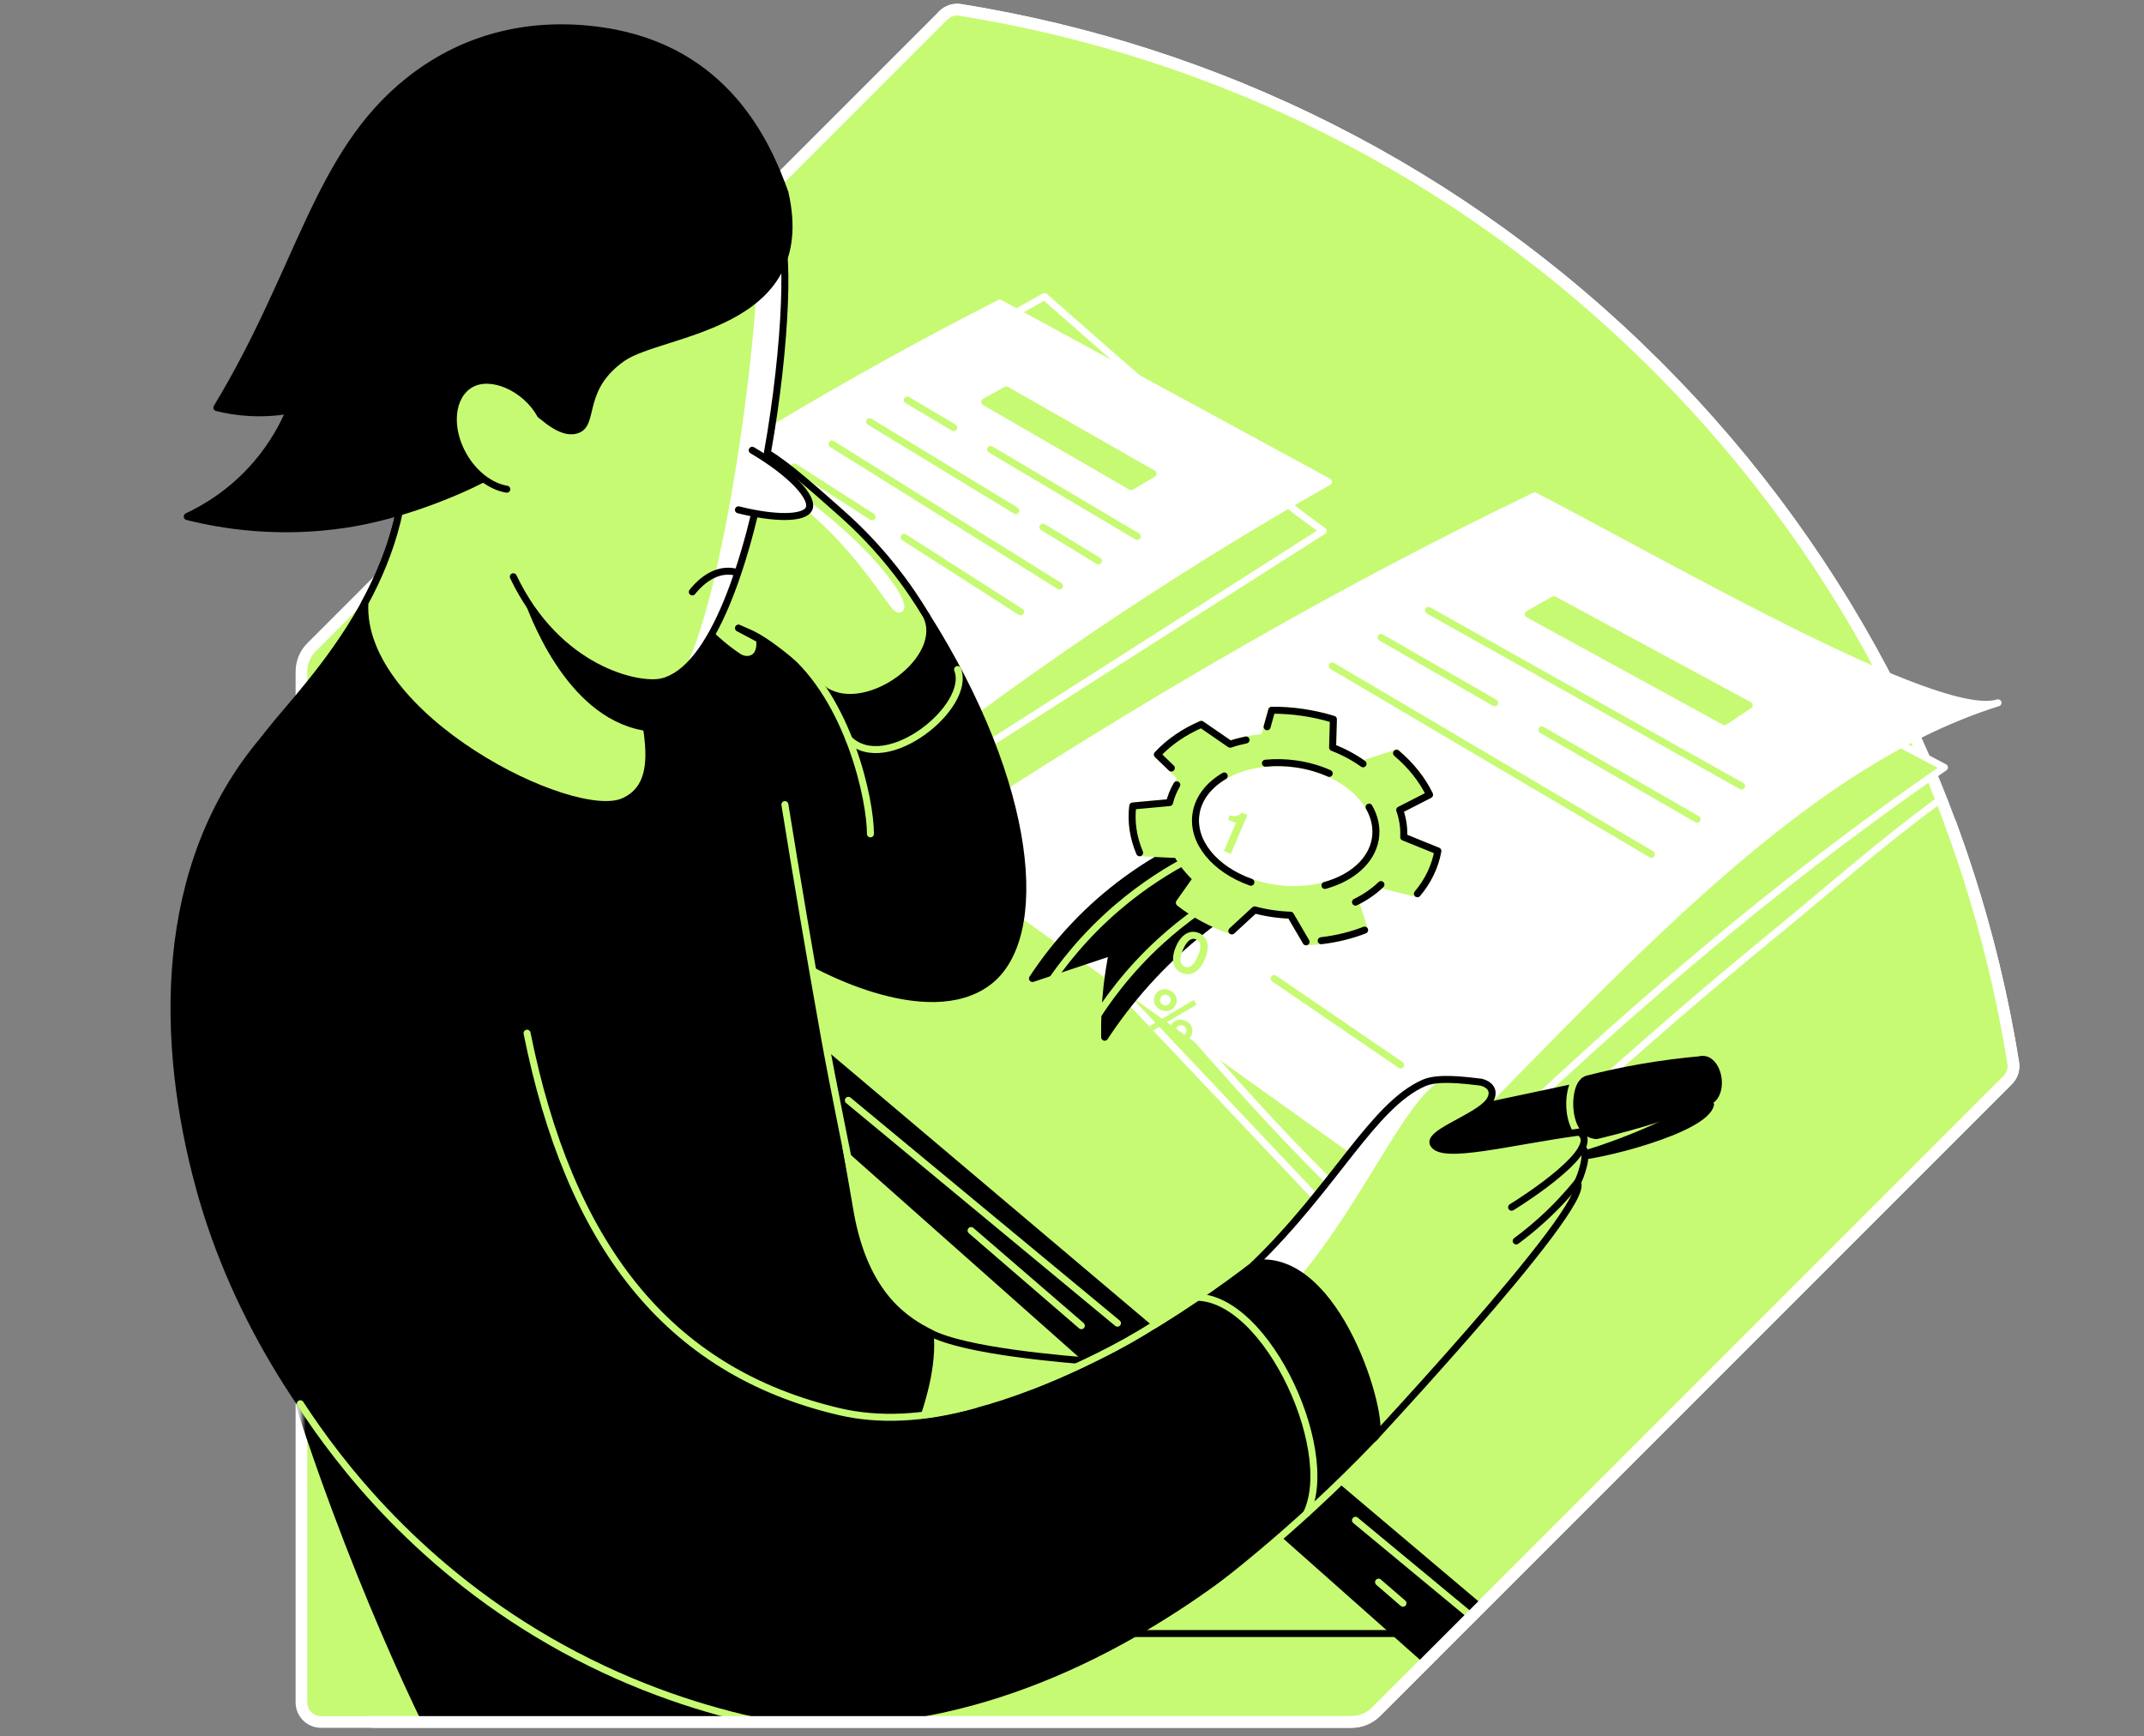 <svg width="368" height="298" viewBox="0 0 368 298" fill="none" xmlns="http://www.w3.org/2000/svg">
<rect x="0" y="0" width="368" height="298" fill="#808080" stroke="none"/>
<g clip-path="url(#clip0_8984_4414)">
<path d="M161.903 2.639L53.472 111.073C52.358 112.184 51.739 113.691 51.739 115.261V292.168C51.743 294.021 53.239 295.525 55.096 295.525H232.003C233.573 295.525 235.076 294.899 236.19 293.788L344.621 185.358C345.388 184.59 345.742 183.504 345.569 182.436C338.548 138.634 318.153 96.597 284.407 62.853C250.66 29.11 208.63 8.713 164.824 1.688C163.756 1.518 162.67 1.875 161.903 2.643" fill="#C7FA73"/>
<path d="M161.903 2.639L53.472 111.073C52.358 112.184 51.739 113.691 51.739 115.261V292.168C51.743 294.021 53.239 295.525 55.096 295.525H232.003C233.573 295.525 235.076 294.899 236.19 293.788L344.621 185.358C345.388 184.59 345.742 183.504 345.569 182.436C338.548 138.634 318.153 96.597 284.407 62.853C250.66 29.11 208.63 8.713 164.824 1.688C163.756 1.518 162.67 1.875 161.903 2.643" stroke="white" stroke-width="2" stroke-linecap="round" stroke-linejoin="round"/>
<mask id="mask0_8984_4414" style="mask-type:luminance" maskUnits="userSpaceOnUse" x="23" y="-1" width="328" height="297">
<path d="M57.437 -1L23.054 84.652C21.94 85.763 38.436 125.296 38.436 126.866L51.739 158.544V292.165C51.739 294.018 53.239 295.521 55.092 295.521H231.999C233.569 295.521 235.073 294.895 236.187 293.784L344.617 185.354C345.385 184.587 345.738 183.501 345.565 182.433C343.319 168.412 339.701 154.572 334.714 141.127C330.957 130.997 354.63 124.408 349.321 114.819C348.992 114.221 320.449 110.31 320.113 109.715C310.609 92.932 298.707 77.147 284.407 62.846C250.66 29.11 208.63 8.713 164.824 1.688C163.756 1.518 162.67 1.876 161.903 2.643" fill="white"/>
</mask>
<g mask="url(#mask0_8984_4414)">
<path d="M193.513 171.311L233.071 213.167" stroke="white" stroke-width="1.2" stroke-linecap="round" stroke-linejoin="round"/>
<path d="M238.89 212.9C211.609 188.601 195.908 164.736 175.56 146.613C209.646 123.566 233.085 108.452 262.252 94.092C283.445 105.24 307.122 117.698 333.749 131.704C304.356 151.932 273.124 178.195 238.89 212.896V212.9Z" fill="#C7FA73" stroke="white" stroke-width="1.2" stroke-linecap="round" stroke-linejoin="round"/>
<path d="M240.832 203.675C211.075 182.397 183.896 162.964 158.975 145.141C197.089 119.961 231.6 100.388 263.422 85.111C286.087 96.826 332.578 123.856 342.945 120.616C307.256 131.768 275.402 169.264 240.832 203.675Z" fill="white" stroke="white" stroke-width="1.2" stroke-linecap="round" stroke-linejoin="round"/>
<path d="M296.001 123.852C284.407 117.503 273.181 111.356 262.312 105.403C263.783 104.565 265.247 103.737 266.712 102.92C277.531 108.767 288.698 114.801 300.228 121.033C298.824 121.96 297.416 122.9 296.005 123.852H296.001Z" fill="#C7FA73" stroke="#C7FA73" stroke-width="1.2" stroke-linecap="round" stroke-linejoin="round"/>
<path d="M245.196 104.766C262.192 114.298 280.085 124.332 298.945 134.912" stroke="#C7FA73" stroke-width="1.2" stroke-linecap="round" stroke-linejoin="round"/>
<path d="M264.646 125.27C273.312 130.253 282.194 135.357 291.301 140.595" stroke="#C7FA73" stroke-width="1.2" stroke-linecap="round" stroke-linejoin="round"/>
<path d="M237.043 109.4C243.413 113.065 249.918 116.8 256.553 120.616" stroke="#C7FA73" stroke-width="1.2" stroke-linecap="round" stroke-linejoin="round"/>
<path d="M228.664 114.291C245.949 124.488 264.183 135.248 283.452 146.616" stroke="#C7FA73" stroke-width="1.2" stroke-linecap="round" stroke-linejoin="round"/>
<path d="M218.697 167.934C225.778 172.776 233.012 177.72 240.407 182.775" stroke="#C7FA73" stroke-width="1.2" stroke-linecap="round" stroke-linejoin="round"/>
<path d="M179.284 50.895C148.441 68.031 119.972 86.473 94.088 106.348C112.601 118.876 130.215 130.795 147.001 142.156L227.111 91.11C219.899 85.982 211.007 78.83 179.284 50.895Z" stroke="white" stroke-width="1.2" stroke-linecap="round" stroke-linejoin="round"/>
<path d="M147.865 136.984C128.907 122.981 111.331 110 94.99 97.928C120.029 80.537 145.552 65.303 171.588 52.022C189.138 61.561 207.906 71.761 228.013 82.691C200.57 98.232 173.869 116.225 147.865 136.984Z" fill="white" stroke="white" stroke-width="1.2" stroke-linecap="round" stroke-linejoin="round"/>
<path d="M194.139 83.515C185.502 78.517 177.133 73.675 169.02 68.982C170.25 68.288 171.485 67.599 172.719 66.916C180.858 71.56 189.255 76.353 197.92 81.297C196.658 82.033 195.399 82.772 194.139 83.519V83.515Z" fill="#C7FA73" stroke="#C7FA73" stroke-width="1.2" stroke-linecap="round" stroke-linejoin="round"/>
<path d="M170.031 77.135C178.166 81.959 186.553 86.932 195.197 92.061" stroke="#C7FA73" stroke-width="1.2" stroke-linecap="round" stroke-linejoin="round"/>
<path d="M155.721 68.647C158.356 70.21 161.023 71.791 163.714 73.39" stroke="#C7FA73" stroke-width="1.2" stroke-linecap="round" stroke-linejoin="round"/>
<path d="M179.004 90.463C182.141 92.373 185.314 94.3 188.526 96.253" stroke="#C7FA73" stroke-width="1.2" stroke-linecap="round" stroke-linejoin="round"/>
<path d="M149.266 72.373C157.355 77.293 165.716 82.379 174.364 87.635" stroke="#C7FA73" stroke-width="1.2" stroke-linecap="round" stroke-linejoin="round"/>
<path d="M142.807 76.209C155.172 83.923 168.17 92.03 181.852 100.565" stroke="#C7FA73" stroke-width="1.2" stroke-linecap="round" stroke-linejoin="round"/>
<path d="M155.189 92.213C161.687 96.372 168.347 100.634 175.174 105.003" stroke="#C7FA73" stroke-width="1.2" stroke-linecap="round" stroke-linejoin="round"/>
<path d="M136.341 80.148C140.709 82.946 145.162 85.793 149.7 88.697" stroke="#C7FA73" stroke-width="1.2" stroke-linecap="round" stroke-linejoin="round"/>
<path d="M129.864 84.199C137.458 89.186 145.3 94.34 153.407 99.666" stroke="#C7FA73" stroke-width="1.2" stroke-linecap="round" stroke-linejoin="round"/>
<path d="M201.998 145.63C197.343 148.043 191.242 151.891 185.296 157.925C181.862 161.413 179.223 164.879 177.218 167.931C178.707 167.436 186.379 164.879 187.868 164.384C187.999 164.341 190.818 163.4 190.952 163.354C190.573 165.197 190.245 167.203 190.004 169.357C189.654 172.512 189.558 175.416 189.608 178.008C191.564 175.037 193.983 171.794 196.968 168.494C202.507 162.378 208.198 158.045 212.899 155.042C209.263 151.905 205.631 148.764 201.994 145.627L201.998 145.63Z" fill="black" stroke="black" stroke-width="1.2" stroke-linecap="round" stroke-linejoin="round"/>
<path d="M240.933 143.663C241.021 142.079 240.777 140.512 240.247 139.008L245.372 136.387C244.109 133.774 242.174 131.347 239.706 129.257L233.954 131.089C232.409 129.982 230.651 129.034 228.727 128.288L228.865 123.449C227.195 122.936 225.448 122.537 223.633 122.271C221.822 122.002 220.029 121.879 218.282 121.889L216.977 126.558C214.918 126.717 212.955 127.117 211.148 127.729L206.192 124.316C203.211 125.603 200.643 127.368 198.659 129.501L202.783 133.484C201.828 134.768 201.131 136.196 200.745 137.739L194.432 138.322C194.092 141.07 194.531 143.79 195.613 146.351L202.061 146.655C202.885 148.141 203.996 149.535 205.347 150.794L202.426 154.932C204.976 156.93 208.025 158.589 211.438 159.76L215.353 156.152C216.337 156.414 217.355 156.626 218.402 156.778C219.446 156.934 220.482 157.026 221.501 157.058L224.175 161.635C227.786 161.5 231.192 160.793 234.223 159.619L232.66 154.819C234.326 154.005 235.801 152.99 237.028 151.809L243.285 153.379C245.082 151.243 246.306 148.767 246.797 146.044L240.933 143.667V143.663ZM236.062 143.957C235.104 149.849 227.436 153.648 218.94 152.445C210.44 151.243 204.328 145.488 205.287 139.599C206.245 133.706 213.914 129.908 222.41 131.11C230.909 132.313 237.021 138.068 236.062 143.957Z" fill="#C7FA73" stroke="#C7FA73" stroke-width="1.2" stroke-linecap="round" stroke-linejoin="round"/>
<path d="M210.082 146.042L212.132 141.243L210.77 140.661L211.081 139.931C211.982 140.263 212.765 139.934 213.157 139.459L214.11 139.866L211.257 146.544L210.082 146.042ZM207.183 156.87C205.669 156.224 205.221 154.537 206.153 152.356C207.073 150.201 208.598 149.368 210.112 150.014C211.616 150.657 212.068 152.335 211.148 154.49C210.216 156.671 208.688 157.513 207.183 156.87ZM209.644 151.11C208.727 150.718 207.953 151.493 207.364 152.873C206.759 154.289 206.725 155.38 207.651 155.775C208.559 156.163 209.323 155.384 209.928 153.968C210.518 152.588 210.543 151.494 209.644 151.11ZM202.862 166.986C201.348 166.34 200.9 164.653 201.832 162.472C202.752 160.317 204.277 159.484 205.791 160.13C207.295 160.773 207.747 162.451 206.827 164.605C205.895 166.787 204.367 167.629 202.862 166.986ZM205.323 161.225C204.406 160.834 203.632 161.609 203.043 162.989C202.438 164.405 202.404 165.495 203.33 165.891C204.238 166.279 205.002 165.5 205.607 164.084C206.197 162.704 206.222 161.61 205.323 161.225ZM197.821 176.889L197.344 176.085L204.905 171.619L205.383 172.423L197.821 176.889ZM199.292 173.348C198.25 172.903 197.805 171.85 198.227 170.861C198.646 169.882 199.707 169.493 200.748 169.938C201.799 170.387 202.243 171.418 201.824 172.398C201.402 173.386 200.342 173.797 199.292 173.348ZM200.872 171.991C201.077 171.51 200.855 170.994 200.383 170.793C199.902 170.587 199.385 170.788 199.18 171.268C198.971 171.758 199.184 172.27 199.664 172.476C200.136 172.677 200.662 172.481 200.872 171.991ZM201.983 178.583C200.941 178.138 200.496 177.084 200.919 176.096C201.337 175.117 202.398 174.728 203.44 175.173C204.49 175.621 204.934 176.653 204.516 177.633C204.093 178.621 203.034 179.032 201.983 178.583ZM203.563 177.226C203.768 176.745 203.547 176.229 203.075 176.027C202.594 175.822 202.077 176.022 201.871 176.503C201.662 176.993 201.875 177.505 202.356 177.71C202.828 177.912 203.354 177.715 203.563 177.226Z" fill="#C7FA73"/>
<path d="M204.389 147.26C200.763 149.131 196.331 151.844 191.779 155.741C186.088 160.615 182.18 165.652 179.608 169.564" stroke="#C7FA73" stroke-width="1.2" stroke-linecap="round" stroke-linejoin="round"/>
<path d="M211.513 152.664C207.947 154.652 203.608 157.503 199.179 161.545C193.647 166.596 189.902 171.757 187.454 175.747" stroke="#C7FA73" stroke-width="1.2" stroke-linecap="round" stroke-linejoin="round"/>
<path d="M69.336 73.227C72.123 100.798 49.79 120.085 44.835 127.534C18.887 179.471 66.764 284.892 77.05 303.284H124.923C128.255 290.823 161.828 250.151 159.646 228.724C155.985 226.821 148.494 222.778 145.915 207.958C141.816 184.398 137.204 157.627 134.724 141.13C132.832 130.006 130.936 118.882 129.044 107.758L69.339 73.227H69.336Z" fill="black" stroke="black" stroke-width="1.2" stroke-linecap="round" stroke-linejoin="round"/>
<path d="M153.666 105.654H158.985C177.449 134.859 179.712 160.955 169.611 168.541C159.283 176.298 139.776 166.066 134.722 162.355C129.717 148.975 124.712 135.591 119.707 122.21L124.164 92.139L153.666 105.654Z" fill="black" stroke="black" stroke-width="1.2" stroke-linecap="round" stroke-linejoin="round"/>
<path d="M126.752 107.793C129.508 109.099 130.664 108.791 141.689 118.574C149.018 123.102 162.635 112.961 158.989 105.654C156.003 100.659 151.366 94.204 144.381 88.043C140.331 84.47 135.206 79.816 131.711 77.768C127.545 75.401 120.58 75.401 116.785 81.344C108.42 94.438 118.288 107.079 126.756 112.724C128.128 113.64 130.792 113.389 130.381 109.718C129.172 109.074 127.965 108.434 126.756 107.79L126.752 107.793Z" fill="#C7FA73" stroke="black" stroke-width="1.2" stroke-linecap="round" stroke-linejoin="round"/>
<path d="M133.876 82.422C148.038 92.032 155.211 101.486 155.218 104.093C155.218 105.108 154.235 105.664 153.138 104.461C151.207 102.073 144.37 91.169 135.026 85.103C133.498 84.113 134.962 83.472 133.876 82.425V82.422Z" fill="white"/>
<path d="M149.403 143.107C149.403 137.197 145.721 120.184 135.481 111.635" stroke="#C7FA73" stroke-width="1.2" stroke-linecap="round" stroke-linejoin="round"/>
<path d="M145.722 126.884C152.166 133.141 166.859 121.228 164.362 114.904" stroke="#C7FA73" stroke-width="1.2" stroke-linecap="round" stroke-linejoin="round"/>
<path d="M90.837 148.452L253.132 292.398L257.161 278.473L94.625 141.131" fill="black"/>
<path d="M90.837 148.452L253.132 292.398L257.161 278.473L94.625 141.131" stroke="black" stroke-width="1.2" stroke-linecap="round" stroke-linejoin="round"/>
<path d="M107.086 137.533C112.618 134.979 112.19 128.315 109.23 116.884L108.222 113.28L107.482 95.287L69.339 73.227C70.517 84.87 67.214 95.039 62.63 103.461C61.572 123.066 98.449 141.519 107.09 137.529L107.086 137.533Z" fill="#C7FA73"/>
<path d="M89.469 101.584C90.731 105.333 96.978 122.81 110.192 125.324C110.475 125.377 110.765 125.423 111.059 125.466C110.705 122.979 110.068 120.125 109.23 116.889L108.222 113.284L107.928 106.147L94.428 98.029L89.469 101.584Z" fill="black"/>
<path d="M107.086 137.533C112.618 134.979 112.19 128.315 109.23 116.884L108.222 113.28L107.482 95.287L69.339 73.227C70.517 84.87 67.214 95.039 62.63 103.461C61.572 123.066 98.449 141.519 107.09 137.529L107.086 137.533Z" stroke="black" stroke-width="1.2" stroke-linecap="round" stroke-linejoin="round"/>
<path d="M133.405 39.697C137.823 41.978 131.102 112.956 113.594 117.023C109.58 117.957 95.707 114.94 88.106 98.981C82.776 91.21 77.449 83.439 72.119 75.668L79.78 53.021L116.749 38.367L133.401 39.701L133.405 39.697Z" fill="#C7FA73"/>
<path d="M133.405 39.697C137.823 41.978 131.102 112.956 113.594 117.023C109.58 117.957 95.707 114.94 88.106 98.981C82.776 91.21 77.449 83.439 72.119 75.668L79.78 53.021L116.749 38.367L133.401 39.701L133.405 39.697Z" fill="#C7FA73"/>
<path d="M133.405 39.697L129.917 39.418C131.134 51.603 124.813 100.757 117.506 114.905C132.085 102.271 137.479 41.798 133.405 39.697Z" fill="white"/>
<path d="M118.832 101.584C119.561 100.671 121.916 97.948 125.11 98.029C125.425 98.036 125.761 98.072 126.115 98.146" stroke="black" stroke-width="1.2" stroke-linecap="round" stroke-linejoin="round"/>
<path d="M79.784 53.017L116.753 38.363L133.405 39.697C137.823 41.978 131.103 112.955 113.594 117.023C109.58 117.956 95.708 114.939 88.107 98.981" stroke="black" stroke-width="1.2" stroke-linecap="round" stroke-linejoin="round"/>
<path d="M129.114 77.273C135.796 81.207 139.697 85.43 138.862 87.304C138.074 89.076 132.92 89.045 126.748 87.495" fill="white"/>
<path d="M129.114 77.273C135.796 81.207 139.697 85.43 138.862 87.304C138.074 89.076 132.92 89.045 126.748 87.495" stroke="black" stroke-width="1.2" stroke-linecap="round" stroke-linejoin="round"/>
<path d="M134.721 138.082C136.811 151.052 139.039 164.185 141.416 177.47C143.033 186.514 145.091 196.156 146.782 205.02" stroke="#C7FA73" stroke-width="1.2" stroke-linecap="round" stroke-linejoin="round"/>
<path d="M32.141 88.649C37.966 90.114 47.696 91.762 59.482 89.954C68.773 88.529 78.182 84.645 82.989 82.148C86.423 77.957 87.746 73.971 91.18 69.779C93.486 71.813 96.698 74.869 99.298 73.666C101.996 72.421 99.609 66.507 106.839 61.45C113.605 56.717 140.079 56.339 134.724 33.051C131.675 24.583 124.57 8.469 103.585 5.324C92.241 3.623 80.414 5.699 70.171 13.834C54.388 26.373 51.566 46.272 37.223 69.956C38.783 70.342 40.693 70.685 42.89 70.801C45.585 70.943 47.912 70.706 49.734 70.388C48.683 72.881 46.95 76.195 44.096 79.548C39.827 84.56 35.08 87.27 32.141 88.649Z" fill="black" stroke="black" stroke-width="1.2" stroke-linecap="round" stroke-linejoin="round"/>
<path d="M90.815 83.337C94.247 81.355 94.783 75.857 92.011 71.056C89.239 66.254 84.209 63.969 80.777 65.951C77.344 67.933 76.809 73.431 79.581 78.232C82.353 83.033 87.382 85.319 90.815 83.337Z" fill="#C7FA73"/>
<path d="M86.989 83.958C84.276 83.512 81.425 81.429 79.579 78.228C76.806 73.428 77.343 67.928 80.774 65.948C84.205 63.967 90.048 66.414 92.821 71.214" stroke="black" stroke-width="1.2" stroke-linecap="round" stroke-linejoin="round"/>
<path d="M232.657 260.914L254.187 278.741" stroke="#C7FA73" stroke-width="1.2" stroke-linecap="round" stroke-linejoin="round"/>
<path d="M145.614 188.842L191.8 227.087" stroke="#C7FA73" stroke-width="1.2" stroke-linecap="round" stroke-linejoin="round"/>
<path d="M236.618 271.529L240.81 275.148" stroke="#C7FA73" stroke-width="1.2" stroke-linecap="round" stroke-linejoin="round"/>
<path d="M166.678 211.188L185.604 227.514" stroke="#C7FA73" stroke-width="1.2" stroke-linecap="round" stroke-linejoin="round"/>
<path d="M271.91 188.373C281.938 179.287 292.641 170.023 304.044 160.678C315.599 151.21 322.153 145.232 333.171 137.094" stroke="white" stroke-width="1.2" stroke-linecap="round" stroke-linejoin="round"/>
<path d="M159.646 228.729C165.656 231.905 182.704 233.295 189.117 233.772" stroke="black" stroke-width="1.2" stroke-linecap="round" stroke-linejoin="round"/>
<path d="M192.59 280.344H243.547" stroke="black" stroke-width="1.2" stroke-linecap="round" stroke-linejoin="round"/>
</g>
<path d="M293.083 189.025C292.726 186.634 292.368 184.246 292.011 181.855C288.771 182.138 285.28 182.573 281.577 183.221C278.344 183.787 275.32 184.452 272.522 185.166C271.224 185.559 270.283 187.249 270.283 189.442C270.283 192.134 271.705 194.56 273.459 194.861C273.795 194.918 274.117 194.893 274.418 194.797C277.676 194.012 281.114 193.075 284.7 191.943C287.657 191.009 290.451 190.029 293.083 189.025Z" fill="black" stroke="black" stroke-width="1.2" stroke-linecap="round" stroke-linejoin="round"/>
<path d="M293.045 189.036C294.315 188.882 295.148 187.143 294.906 185.154C294.664 183.164 293.438 181.677 292.168 181.831C290.898 181.986 290.064 183.724 290.307 185.714C290.549 187.703 291.775 189.191 293.045 189.036Z" fill="black" stroke="black" stroke-width="1.2" stroke-linecap="round" stroke-linejoin="round"/>
<path d="M281.68 184.154L242.161 192.537L241.736 200.941L283.855 191.083L281.68 184.154Z" fill="black" stroke="black" stroke-width="1.2" stroke-linecap="round" stroke-linejoin="round"/>
<path d="M270.976 184.695C268.529 186.726 268.674 195.494 273.647 196.063" stroke="#C7FA73" stroke-width="1.2" stroke-miterlimit="10"/>
<path d="M290.632 189.287L293.599 189.57C292.609 193.952 273.891 198.65 269.646 198.614C274.62 197.73 290.49 191.477 290.632 189.287Z" fill="black" stroke="black" stroke-width="1.2" stroke-linecap="round" stroke-linejoin="round"/>
<path d="M215.181 217.084C229.138 203.605 235.589 189.772 244.357 185.877C246.688 184.841 250.735 185.301 254.243 185.729C256.581 186.358 256.553 188.176 255.113 189.57C252.439 192.163 244.987 194.547 246.045 196.368C247.59 199.042 259.022 195.926 271.037 194.288C275.483 196.927 261.675 205.844 259.457 207.184C257.674 209.975 257.798 213.406 259.644 215.602C261.427 217.725 226.729 253.438 227.231 253.452" fill="#C7FA73"/>
<path d="M214.346 221.417L229.672 253.451C231.949 250.968 273.523 206.841 270.743 202.932C271.079 202.511 272.919 197.768 271.543 196.99C264.345 199.905 257.147 202.819 249.949 205.734L214.346 221.417Z" fill="#C7FA73"/>
<path d="M270.744 202.934C269.102 204.957 267.09 207.164 264.646 209.371C263.135 210.736 261.653 211.932 260.242 212.972" stroke="black" stroke-width="1.2" stroke-linecap="round" stroke-linejoin="round"/>
<path d="M247.703 185.258C246.419 185.3 245.255 185.474 244.354 185.877C235.589 189.771 229.134 203.604 215.177 217.084L216.74 221.806C217.745 222.131 218.749 222.456 219.757 222.778C232.819 209.515 240.817 188.374 247.7 185.258H247.703Z" fill="white"/>
<path d="M215.181 217.084C229.138 203.605 235.589 189.772 244.357 185.877C246.688 184.841 250.735 185.301 254.243 185.729C256.581 186.358 256.553 188.176 255.113 189.57C252.439 192.163 244.987 194.547 246.045 196.368C247.59 199.042 259.022 195.926 271.037 194.288C275.483 196.927 261.675 205.844 259.457 207.184" stroke="black" stroke-width="1.2" stroke-linecap="round" stroke-linejoin="round"/>
<path d="M229.672 253.451C231.95 250.968 273.524 206.841 270.744 202.932C271.08 202.511 272.919 197.768 271.543 196.99" stroke="black" stroke-width="1.2" stroke-linecap="round" stroke-linejoin="round"/>
<path d="M53.886 127.852L45.302 126.869C26.782 148.583 27.44 179.135 34.277 204.018C46.43 248.263 86.243 285.454 123.724 293.547C184.646 306.701 233.301 249.465 236.162 246.452C237.743 243.12 229.7 215.178 215.598 216.808C189.842 236.753 161.889 247.608 144.699 243.629C114.641 236.672 97.65 213.077 90.462 177.321C87.275 166.611 85.217 155.027 82.03 144.317L53.883 127.852H53.886Z" fill="black" stroke="black" stroke-width="1.2" stroke-linecap="round" stroke-linejoin="round"/>
<path d="M203.812 222.778C216.355 220.394 229.746 248.499 224.249 259.764" stroke="#C7FA73" stroke-width="1.2" stroke-linecap="round" stroke-linejoin="round"/>
<path d="M51.548 240.91C58.12 251.019 72.101 269.468 96.581 282.905C109.307 289.889 121.363 293.597 131 295.622" stroke="#C7FA73" stroke-width="1.2" stroke-linecap="round" stroke-linejoin="round"/>
<path d="M167.279 241.082C158.394 243.603 150.602 243.78 144.232 242.305C114.174 235.348 97.65 213.076 90.466 177.316" stroke="#C7FA73" stroke-width="1.2" stroke-linecap="round" stroke-linejoin="round"/>
<path d="M208.001 220.791C204.421 223.419 200.35 226.093 195.844 228.792C189.735 232.453 182.555 235.71 177.183 237.772" stroke="#C7FA73" stroke-width="1.2" stroke-linecap="round" stroke-linejoin="round"/>
<path d="M236.357 247.967C232.993 251.472 229.364 255.051 225.452 258.663C219.256 264.382 213.168 269.429 207.354 273.868" stroke="#C7FA73" stroke-width="1.2" stroke-linecap="round" stroke-linejoin="round"/>
<path d="M243.286 153.381C245.082 151.244 246.306 148.769 246.798 146.045L240.934 143.668C241.022 142.084 240.778 140.517 240.247 139.014L245.372 136.393C244.11 133.779 242.175 131.352 239.706 129.262M232.66 154.824C234.326 154.01 235.801 152.995 237.029 151.814M226.775 161.442C229.424 161.134 231.932 160.515 234.224 159.624M211.438 159.765L215.354 156.157C216.337 156.419 217.356 156.631 218.403 156.783C219.446 156.939 220.483 157.031 221.501 157.063L224.175 161.64M201.988 134.691C201.432 135.646 201.011 136.665 200.743 137.74L194.429 138.324C194.089 141.072 194.528 143.792 195.61 146.353M213.872 126.991C212.931 127.186 212.018 127.43 211.145 127.727L206.189 124.314C203.208 125.601 200.64 127.366 198.656 129.499L201.05 131.812M233.955 131.087C232.409 129.98 230.651 129.032 228.727 128.286L228.865 123.447C227.196 122.934 225.448 122.535 223.634 122.269C221.823 122.001 220.03 121.877 218.283 121.887L217.49 124.728M214.707 151.411C208.513 149.214 204.499 144.45 205.291 139.594C205.723 136.941 207.516 134.709 210.133 133.17M234.991 138.518C235.964 140.22 236.374 142.08 236.07 143.951C235.451 147.753 232.041 150.682 227.415 151.959M217.204 130.981C218.866 130.818 220.624 130.847 222.417 131.101C224.497 131.395 226.432 131.961 228.154 132.735" stroke="black" stroke-width="1.2" stroke-linecap="round" stroke-linejoin="round"/>
<path d="M324.735 118.331C314.574 98.33 301.129 79.573 284.406 62.853C250.66 29.11 208.63 8.713 164.824 1.688C163.756 1.518 162.67 1.875 161.902 2.643" stroke="white" stroke-width="2" stroke-linecap="round" stroke-linejoin="round"/>
<path d="M63.906 295.521H231.999C233.569 295.521 235.072 294.895 236.187 293.784L344.617 185.354C345.385 184.586 345.738 183.5 345.565 182.432C343.319 168.411 339.701 154.571 334.713 141.127" stroke="white" stroke-width="2" stroke-linecap="round" stroke-linejoin="round"/>
</g>
<defs>
<clipPath id="clip0_8984_4414">
<rect width="368" height="297.99" fill="white"/>
</clipPath>
</defs>
</svg>
